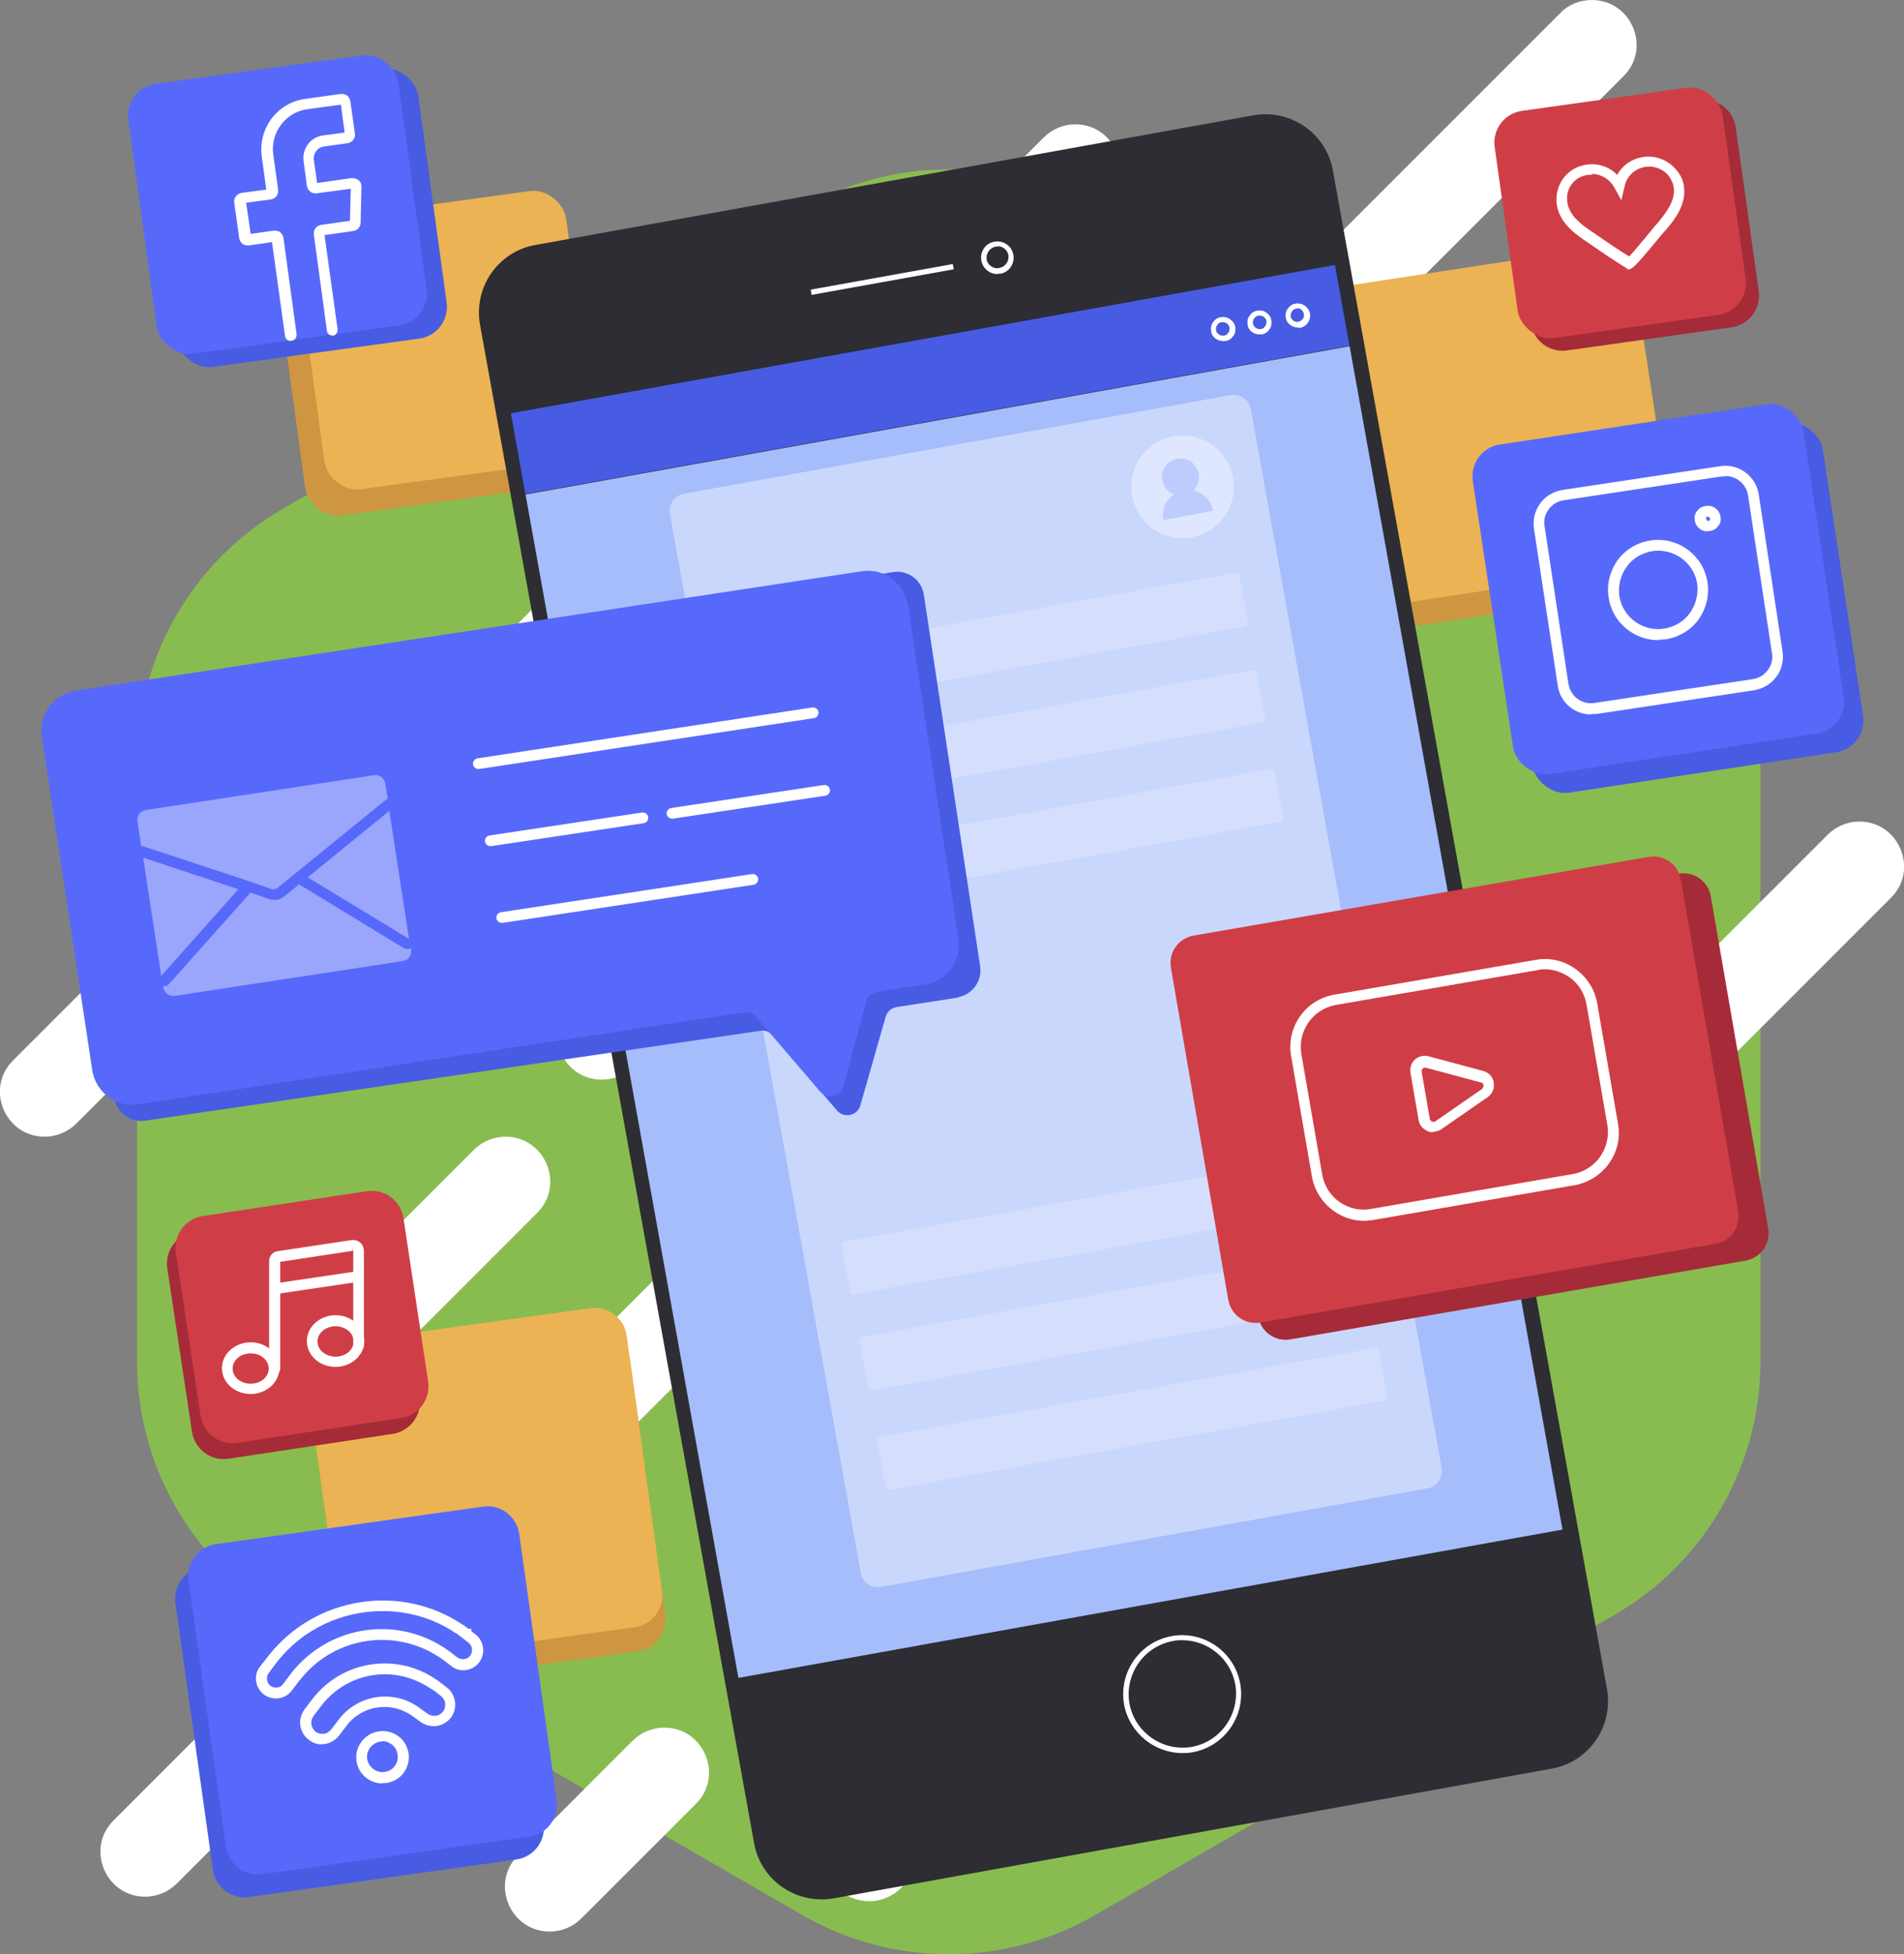 <?xml version="1.0" encoding="UTF-8"?>
<svg id="OBJECTS" xmlns="http://www.w3.org/2000/svg" version="1.1" viewBox="0 0 464.1 476.2">
  <rect x="0" y="0" width="464.1" height="476.2" fill="#808080" stroke="none"/>
  <!-- Generator: Adobe Illustrator 29.0.1, SVG Export Plug-In . SVG Version: 2.1.0 Build 192)  -->
  <defs>
    <style>
      .st0 {
        fill: #cf3e46;
      }

      .st1 {
        fill: #2d2d33;
      }

      .st2 {
        fill: #475ce3;
      }

      .st3 {
        opacity: .6;
      }

      .st3, .st4 {
        fill: #a6bdfc;
      }

      .st5 {
        fill: #ebb353;
      }

      .st6 {
        fill: #5769fa;
      }

      .st7 {
        fill: #ce9641;
      }

      .st8, .st9, .st10 {
        fill: #fff;
      }

      .st9 {
        opacity: .4;
      }

      .st10 {
        opacity: .2;
      }

      .st11 {
        fill: #88bc50;
      }

      .st12 {
        fill: #a52b38;
      }

      .st13 {
        opacity: .4;
      }
    </style>
  </defs>
  <g>
    <path class="st11" d="M33.4,185.7v146.1c0,25.5,13.6,49,35.7,61.8l126.5,73.1c22.1,12.7,49.3,12.7,71.3,0l126.5-73.1c22.1-12.7,35.7-36.3,35.7-61.8v-146.1c0-25.5-13.6-49-35.7-61.8l-126.5-73.1c-22.1-12.7-49.3-12.7-71.3,0l-126.5,73.1c-22.1,12.7-35.7,36.3-35.7,61.8Z"/>
    <path class="st8" d="M146.7,263.1h0c-9.7,0-14.6-11.8-7.7-18.6L380.3,3.2C382.3,1.1,385.1,0,388,0h0C397.7,0,402.6,11.8,395.7,18.6l-241.3,241.3c-2,2-4.8,3.2-7.7,3.2Z"/>
    <path class="st8" d="M35.4,462.2h0c-9.7,0-14.6-11.8-7.7-18.6l241.3-241.3c2-2,4.8-3.2,7.7-3.2h0c9.7,0,14.6,11.8,7.7,18.6L43.1,459c-2,2-4.8,3.2-7.7,3.2Z"/>
    <path class="st8" d="M211.9,463.3h0c-9.7,0-14.6-11.8-7.7-18.6l241.3-241.3c2-2,4.8-3.2,7.7-3.2h0c9.7,0,14.6,11.8,7.7,18.6l-241.3,241.3c-2,2-4.8,3.2-7.7,3.2Z"/>
    <path class="st8" d="M93.4,211.1h0c-9.7,0-14.6-11.8-7.7-18.6l94.2-94.2c2-2,4.8-3.2,7.7-3.2h0c9.7,0,14.6,11.8,7.7,18.6l-94.2,94.2c-2,2-4.8,3.2-7.7,3.2Z"/>
    <path class="st8" d="M10.9,277h0c-9.7,0-14.6-11.8-7.7-18.6l44.9-44.9c2-2,4.8-3.2,7.7-3.2h0c9.7,0,14.6,11.8,7.7,18.6l-44.9,44.9c-2,2-4.8,3.2-7.7,3.2Z"/>
    <path class="st8" d="M134,470.7h0c-9.7,0-14.6-11.8-7.7-18.6l27.9-27.9c2-2,4.8-3.2,7.7-3.2h0c9.7,0,14.6,11.8,7.7,18.6l-27.9,27.9c-2,2-4.8,3.2-7.7,3.2Z"/>
    <path class="st8" d="M234.2,80h0c-9.7,0-14.6-11.8-7.7-18.6l27.9-27.9c2-2,4.8-3.2,7.7-3.2h0c9.7,0,14.6,11.8,7.7,18.6l-27.9,27.9c-2,2-4.8,3.2-7.7,3.2Z"/>
    <path class="st8" d="M95.3,326.7h0c-9.7,0-14.6-11.8-7.7-18.6l27.9-27.9c2-2,4.8-3.2,7.7-3.2h0c9.7,0,14.6,11.8,7.7,18.6l-27.9,27.9c-2,2-4.8,3.2-7.7,3.2Z"/>
  </g>
  <g>
    <g>
      <g>
        <g>
          <rect class="st7" x="325.6" y="70.4" width="78.7" height="78.5" rx="7.8" ry="7.8" transform="translate(-12.4 56.6) rotate(-8.7)"/>
          <path class="st5" d="M332.5,64.5h63.1c4.3,0,7.8,3.5,7.8,7.8v62.9c0,4.3-3.5,7.8-7.8,7.8h-63.1c-4.3,0-7.8-3.5-7.8-7.8v-62.9c0-4.3,3.5-7.8,7.8-7.8Z" transform="translate(-11.5 56.4) rotate(-8.7)"/>
        </g>
        <g>
          <rect class="st2" x="368.1" y="107.7" width="81.5" height="81.2" rx="7.8" ry="7.8" transform="translate(-17.5 62.6) rotate(-8.6)"/>
          <rect class="st6" x="363.4" y="103.1" width="81.5" height="81.2" rx="7.8" ry="7.8" transform="translate(-16.9 61.9) rotate(-8.6)"/>
          <g>
            <path class="st8" d="M387.8,174.1c-4,0-7.5-2.9-8.1-7l-5.8-38.3c-.3-2.2.2-4.3,1.5-6.1,1.3-1.8,3.2-2.9,5.4-3.3l38.5-5.8c4.5-.7,8.7,2.4,9.4,6.9l5.8,38.3c.3,2.2-.2,4.4-1.5,6.1-1.3,1.8-3.2,2.9-5.4,3.3l-38.5,5.8c-.4,0-.8,0-1.2,0ZM420.5,116.1c-.3,0-.6,0-.8,0l-38.5,5.8c-1.5.2-2.8,1-3.7,2.2-.9,1.2-1.3,2.7-1,4.2l5.8,38.3c.5,3.1,3.3,5.2,6.4,4.7l38.5-5.8c1.5-.2,2.8-1,3.7-2.2.9-1.2,1.3-2.7,1-4.2l-5.8-38.3c-.4-2.8-2.8-4.8-5.5-4.8Z"/>
            <path class="st8" d="M404.2,156c-5.9,0-11.2-4.3-12.1-10.4-.5-3.2.3-6.4,2.2-9.1,1.9-2.6,4.8-4.3,8-4.8,6.7-1,12.9,3.6,13.9,10.2h0c.5,3.2-.3,6.4-2.2,9.1-1.9,2.6-4.8,4.3-8,4.8-.6,0-1.2.1-1.8.1ZM404.2,134.2c-.5,0-1,0-1.4.1-2.5.4-4.8,1.7-6.3,3.8-1.5,2.1-2.1,4.6-1.8,7.1.8,5.2,5.7,8.8,10.9,8,2.5-.4,4.8-1.7,6.3-3.8,1.5-2.1,2.1-4.6,1.8-7.1h0c-.7-4.7-4.8-8.1-9.5-8.1Z"/>
            <path class="st8" d="M416.2,129.5c-1.5,0-2.9-1.1-3.1-2.7-.1-.8,0-1.7.6-2.3.5-.7,1.2-1.1,2.1-1.2,1.7-.3,3.3.9,3.6,2.6h0c.1.8,0,1.7-.6,2.3-.5.7-1.2,1.1-2.1,1.2-.2,0-.3,0-.5,0ZM416.2,125.9s0,0,0,0c-.2,0-.3.1-.3.2,0,0-.1.2,0,.4,0,.3.3.5.6.4.2,0,.3-.1.3-.2,0,0,.1-.2,0-.4,0-.2-.3-.4-.5-.4Z"/>
          </g>
        </g>
        <g>
          <path class="st12" d="M377.9,26.9h40.5c4.3,0,7.8,3.5,7.8,7.8v40.3c0,4.3-3.5,7.8-7.8,7.8h-40.5c-4.3,0-7.8-3.5-7.8-7.8v-40.3c0-4.3,3.5-7.8,7.8-7.8Z" transform="translate(-3.8 56) rotate(-8)"/>
          <rect class="st0" x="366.9" y="23.8" width="56.1" height="55.9" rx="7.8" ry="7.8" transform="translate(-3.4 55.6) rotate(-8)"/>
          <path class="st8" d="M397.2,65.7c-.2,0-.5-.1-.7-.3-3.4-2.1-6.7-4.4-9.9-6.6l-.6-.4c-2.9-2-6.3-4.8-6.6-9.2-.3-4.6,2.9-8.5,7.4-9.1,2.8-.4,5.5.6,7.4,2.5,1.6-2.9,4.8-4.7,8.4-4.4,2.5.2,4.9,1.6,6.4,3.7.9,1.2,1.4,2.5,1.5,3.9.4,4.1-2.1,7.5-4.5,10.3l-.4.4c-6.2,7.5-7.6,9.1-8.5,9.1ZM387.9,42.6c-.3,0-.5,0-.8,0-3.2.4-5.4,3.1-5.1,6.3.2,3.2,3,5.5,5.5,7.2l.6.4c2.9,2,5.9,4.1,9,6,.8-.8,2.6-2.9,6.6-7.8l.4-.4c2.1-2.6,4.2-5.3,3.9-8.4h0c-.1-1-.5-1.9-1-2.7-1-1.5-2.7-2.4-4.5-2.6-3.1-.2-5.9,1.8-6.5,4.8l-.8,3.4-1.7-3.1c-1.1-2-3.2-3.3-5.4-3.3Z"/>
        </g>
      </g>
      <g>
        <rect class="st7" x="70.7" y="56" width="66.4" height="66.4" rx="7.8" ry="7.8" transform="translate(-11.2 15) rotate(-7.8)"/>
        <rect class="st5" x="75.4" y="49.6" width="66.4" height="66.4" rx="7.8" ry="7.8" transform="translate(-10.3 15.6) rotate(-7.8)"/>
        <rect class="st2" x="39.3" y="19.8" width="66.4" height="66.4" rx="7.8" ry="7.8" transform="translate(-6.5 10.4) rotate(-7.8)"/>
        <rect class="st6" x="34.5" y="16.6" width="66.4" height="66.4" rx="7.8" ry="7.8" transform="translate(-6.2 9.7) rotate(-7.8)"/>
        <path class="st8" d="M70.8,83.1c-.6,0-1.2-.5-1.3-1.1l-3.2-23-5.6.8c-.6,0-1.1,0-1.6-.4-.4-.3-.7-.8-.8-1.4l-1.2-8.6c-.2-1.2.7-2.2,1.8-2.4l6-.8-1.1-8.1c-.9-6.8,3.8-13.1,10.6-14l8.6-1.2c.6,0,1.1,0,1.6.4.4.3.7.8.8,1.4l1.1,7.8c.2,1.2-.6,2.2-1.8,2.4l-5.7.8c-.8.1-1.5.5-1.9,1.1-.5.6-.7,1.4-.6,2.2l.8,5.6,8.4-1.2c.6,0,1.2.1,1.7.5.5.4.7,1,.7,1.6l-.2,8.8c0,1-.8,1.9-1.8,2l-7,1,3.2,23c0,.7-.4,1.4-1.1,1.5-.7,0-1.4-.4-1.5-1.1l-3.2-23.5c0-.6,0-1.1.4-1.6.3-.4.8-.7,1.4-.8l7-1,.2-7.8-8.3,1.1c-1.1.2-2.2-.6-2.4-1.8l-.8-6.1c-.2-1.5.2-2.9,1.1-4.1.9-1.2,2.2-1.9,3.7-2.1l5.2-.7-.9-6.8-8.1,1.1c-5.4.7-9.1,5.7-8.4,11l1.2,8.6c0,.6,0,1.1-.4,1.6-.3.4-.8.7-1.4.8l-6,.8,1.1,7.6,5.6-.8c.6,0,1.1,0,1.6.4.4.3.7.8.8,1.4l3.2,23.5c0,.7-.4,1.4-1.1,1.5,0,0-.1,0-.2,0Z"/>
      </g>
    </g>
    <g>
      <g>
        <g>
          <path class="st1" d="M378.2,431l-175,31.6c-9.1,1.6-17.8-4.4-19.4-13.5L117,79.1c-1.6-9.1,4.4-17.8,13.5-19.4l175-31.6c9.1-1.6,17.8,4.4,19.4,13.5l66.8,370c1.6,9.1-4.4,17.8-13.5,19.4Z"/>
          <g>
            <rect class="st8" x="197.4" y="67.3" width="35.2" height="1.3" transform="translate(-8.6 39.3) rotate(-10.2)"/>
            <path class="st8" d="M243.2,66.8c-.8,0-1.6-.2-2.3-.7-.9-.6-1.5-1.5-1.7-2.6-.4-2.2,1.1-4.3,3.2-4.6,2.2-.4,4.3,1.1,4.6,3.2.4,2.2-1.1,4.3-3.2,4.6-.2,0-.5,0-.7,0ZM243.2,60.1c-.2,0-.3,0-.5,0-1.5.3-2.4,1.7-2.2,3.1.1.7.5,1.3,1.1,1.7.6.4,1.3.6,2,.4,1.5-.3,2.4-1.7,2.2-3.1-.2-1.3-1.4-2.2-2.6-2.2Z"/>
            <path class="st8" d="M288.2,427.2c-6.8,0-12.9-4.9-14.2-11.8-1.4-7.8,3.8-15.3,11.6-16.7,7.8-1.4,15.3,3.8,16.7,11.6h0c1.4,7.8-3.8,15.3-11.6,16.7-.9.2-1.7.2-2.6.2ZM288.2,399.7c-.8,0-1.5,0-2.3.2-7.1,1.3-11.8,8.1-10.6,15.2,1.3,7.1,8.1,11.8,15.2,10.6,7.1-1.3,11.8-8.1,10.6-15.2h0c-1.1-6.3-6.7-10.8-12.9-10.8Z"/>
          </g>
        </g>
        <rect class="st4" x="152.5" y="100" width="204.1" height="293" transform="translate(-39.7 49.1) rotate(-10.2)"/>
        <g>
          <rect class="st2" x="124.7" y="82.4" width="204.1" height="20" transform="translate(-12.8 41.7) rotate(-10.2)"/>
          <g>
            <path class="st8" d="M298.1,83.1c-.6,0-1.2-.2-1.7-.5-.7-.5-1.1-1.1-1.2-1.9-.1-.8,0-1.6.5-2.2.5-.7,1.1-1.1,1.9-1.2,1.6-.3,3.2.8,3.5,2.4.1.8,0,1.6-.5,2.2-.5.7-1.1,1.1-1.9,1.2-.2,0-.4,0-.5,0ZM298.1,78.5c0,0-.2,0-.3,0-.4,0-.8.3-1.1.7-.3.4-.3.8-.3,1.2,0,.4.3.8.7,1.1.4.3.8.3,1.2.3.4,0,.8-.3,1.1-.7.3-.4.3-.8.3-1.2h0c-.1-.8-.8-1.4-1.6-1.4Z"/>
            <path class="st8" d="M307,81.5c-.6,0-1.2-.2-1.7-.5-.7-.5-1.1-1.1-1.2-1.9-.1-.8,0-1.6.5-2.2.5-.7,1.1-1.1,1.9-1.2.8-.1,1.6,0,2.2.5.7.5,1.1,1.1,1.2,1.9h0c.1.8,0,1.6-.5,2.2-.5.7-1.1,1.1-1.9,1.2-.2,0-.4,0-.5,0ZM307.1,76.9c0,0-.2,0-.3,0-.4,0-.8.3-1.1.7-.3.4-.3.8-.3,1.2,0,.4.3.8.7,1.1.4.3.8.3,1.2.3.4,0,.8-.3,1.1-.7.3-.4.3-.8.3-1.2h0c0-.4-.3-.8-.7-1.1-.3-.2-.6-.3-.9-.3Z"/>
            <path class="st8" d="M316.3,79.8c-1.4,0-2.7-1-2.9-2.4-.1-.8,0-1.6.5-2.2.5-.7,1.1-1.1,1.9-1.2,1.6-.3,3.2.8,3.5,2.4h0c.3,1.6-.8,3.2-2.4,3.5-.2,0-.4,0-.5,0ZM316.3,75.2c0,0-.2,0-.3,0-.4,0-.8.3-1.1.7-.3.4-.3.8-.3,1.2.2.9,1,1.5,1.9,1.3.9-.2,1.5-1,1.3-1.9-.1-.8-.8-1.4-1.6-1.4Z"/>
          </g>
        </g>
      </g>
      <g>
        <path class="st9" d="M347.9,362.7l-133.1,24c-2.4.4-4.6-1.1-5-3.5l-46.5-257.9c-.4-2.4,1.1-4.6,3.5-5l133.1-24c2.4-.4,4.6,1.1,5,3.5l46.5,257.9c.4,2.4-1.1,4.6-3.5,5Z"/>
        <path class="st10" d="M303.6,152.6l-120.8,21.8c-.4,0-.8-.2-.9-.6l-2.1-11.5c0-.4.2-.8.6-.9l120.8-21.8c.4,0,.8.2.9.6l2.1,11.5c0,.4-.2.8-.6.9Z"/>
        <path class="st10" d="M184.9,173.9h122.8c.4,0,.7.3.7.7v11.6c0,.4-.3.7-.7.7h-122.8c-.4,0-.7-.3-.7-.7v-11.6c0-.4.3-.7.7-.7Z" transform="translate(-28.1 46.6) rotate(-10.2)"/>
        <path class="st10" d="M189.3,198h122.8c.4,0,.7.3.7.7v11.6c0,.4-.3.7-.7.7h-122.8c-.4,0-.7-.3-.7-.7v-11.6c0-.4.3-.7.7-.7Z" transform="translate(-32.3 47.8) rotate(-10.2)"/>
        <path class="st10" d="M206.1,291.5h122.8c.4,0,.7.3.7.7v11.6c0,.4-.3.7-.7.7h-122.8c-.4,0-.7-.3-.7-.7v-11.6c0-.4.3-.7.7-.7Z" transform="translate(-48.7 52.2) rotate(-10.2)"/>
        <path class="st10" d="M333.3,317l-120.8,21.8c-.4,0-.8-.2-.9-.6l-2.1-11.5c0-.4.2-.8.6-.9l120.8-21.8c.4,0,.8.2.9.6l2.1,11.5c0,.4-.2.8-.6.9Z"/>
        <path class="st10" d="M214.7,339.1h122.8c.4,0,.7.3.7.7v11.6c0,.4-.3.7-.7.7h-122.8c-.4,0-.7-.3-.7-.7v-11.6c0-.4.3-.7.7-.7Z" transform="translate(-57 54.5) rotate(-10.2)"/>
        <g>
          <path class="st9" d="M300.5,116.3c1.3,6.8-3.1,13.3-9.9,14.6-6.8,1.3-13.3-3.1-14.6-9.9-1.3-6.8,3.1-13.3,9.9-14.6,6.8-1.3,13.3,3.1,14.6,9.9Z"/>
          <path class="st3" d="M290.9,119.5c1.1-1,1.6-2.6,1.3-4.1-.5-2.5-2.9-4.1-5.3-3.6-2.5.5-4.1,2.9-3.6,5.3.3,1.6,1.4,2.8,2.8,3.4-1.9,1.3-3,3.7-2.5,6.2,0,.1,12.1-2.2,12.1-2.3-.5-2.5-2.4-4.3-4.6-4.8Z"/>
        </g>
      </g>
    </g>
    <g>
      <g>
        <g>
          <path class="st7" d="M87.3,328.6h63.1c4.3,0,7.8,3.5,7.8,7.8v62.9c0,4.3-3.5,7.8-7.8,7.8h-63.1c-4.3,0-7.8-3.5-7.8-7.8v-62.9c0-4.3,3.5-7.8,7.8-7.8Z" transform="translate(-49.4 19.8) rotate(-7.9)"/>
          <path class="st5" d="M86.5,322.7h63.1c4.3,0,7.8,3.5,7.8,7.8v62.9c0,4.3-3.5,7.8-7.8,7.8h-63.1c-4.3,0-7.8-3.5-7.8-7.8v-62.9c0-4.3,3.5-7.8,7.8-7.8Z" transform="translate(-48.6 19.7) rotate(-7.9)"/>
        </g>
        <g>
          <path class="st2" d="M55,376.8h65.8c4.3,0,7.8,3.5,7.8,7.8v65.6c0,4.3-3.5,7.8-7.8,7.8H55c-4.3,0-7.8-3.5-7.8-7.8v-65.6c0-4.3,3.5-7.8,7.8-7.8Z" transform="translate(-57.5 16.4) rotate(-8)"/>
          <path class="st6" d="M58.1,371.2h65.8c4.3,0,7.8,3.5,7.8,7.8v65.6c0,4.3-3.5,7.8-7.8,7.8H58.1c-4.3,0-7.8-3.5-7.8-7.8v-65.6c0-4.3,3.5-7.8,7.8-7.8Z" transform="translate(-56.6 16.8) rotate(-8)"/>
          <g>
            <path class="st8" d="M93.2,434.6c-3.1,0-5.9-2.3-6.3-5.5-.5-3.5,2-6.7,5.5-7.2,1.7-.2,3.4.2,4.7,1.2,1.4,1,2.2,2.5,2.5,4.2.2,1.7-.2,3.4-1.2,4.7-1,1.4-2.5,2.2-4.2,2.5-.3,0-.6,0-.9,0ZM93.2,424.4c-.2,0-.3,0-.5,0-2,.3-3.5,2.2-3.2,4.2.3,2,2.2,3.5,4.2,3.2,1-.1,1.9-.6,2.5-1.4.6-.8.9-1.8.7-2.8h0c-.1-1-.6-1.9-1.4-2.5-.7-.5-1.4-.8-2.3-.8Z"/>
            <g>
              <path class="st8" d="M78.5,425.1c-1.2,0-2.3-.4-3.2-1.1-1.1-.8-1.9-2.1-2.1-3.5-.2-1.4.2-2.8,1-3.9l1.9-2.5c7.2-9.4,20.4-11.5,30.1-4.9.1,0,.2.1.3.2l.3.2c.1,0,.3.2.4.3l1.7,1.3c1.1.8,1.8,2.1,2,3.5.2,1.4-.2,2.8-1,3.9-.9,1.1-2.1,1.8-3.5,2-1.4.2-2.8-.2-3.9-1l-1.8-1.3c-5.1-3.8-12.3-2.9-16.2,2.2l-1.9,2.5c-.9,1.1-2.1,1.8-3.5,2-.2,0-.5,0-.7,0ZM93.8,408c-5.9,0-11.7,2.7-15.5,7.7l-1.9,2.5c-.4.6-.6,1.3-.5,2s.5,1.3,1,1.8c.6.4,1.3.6,2,.5.7,0,1.3-.5,1.8-1l1.9-2.5c4.7-6.2,13.6-7.4,19.8-2.7l1.8,1.3c.6.4,1.3.6,2,.5.7,0,1.3-.5,1.8-1,.4-.6.6-1.3.5-2,0-.7-.5-1.3-1-1.8l-1.8-1.4c0,0-.1,0-.2-.1l-.5-.3c-3.4-2.3-7.3-3.5-11.1-3.5ZM105,411.6s0,0,0,0h0Z"/>
              <path class="st8" d="M67.3,413.9c-1,0-2.1-.3-3-1-2.1-1.6-2.6-4.7-.9-6.8l2.2-2.8c11.3-14.2,31.9-17.5,47-7.5.2.1.5.3.8.5l.7.6h.7c0,0,.1.6.1.6l1,.8c2.1,1.6,2.5,4.7.9,6.8-1.6,2.1-4.7,2.6-6.8.9l-2.1-1.6c-11-7.9-26.3-5.8-34.7,4.9l-.2.2-1.9,2.5c-1,1.3-2.4,1.9-3.9,1.9ZM93.2,392.6c-9.7,0-19.3,4.3-25.6,12.3l-2.1,2.8c-.7,1-.5,2.4.4,3.1,1,.7,2.4.6,3.1-.4l2.1-2.8c9.3-11.7,26.1-14.1,38.3-5.3l2.1,1.6c1,.7,2.4.5,3.1-.4.7-1,.6-2.4-.4-3.2l-2.6-2c-.1-.1-.3-.2-.4-.3h-.1c-5.4-3.7-11.7-5.4-17.9-5.4Z"/>
            </g>
          </g>
        </g>
        <g>
          <path class="st12" d="M51.2,296.9h40.5c4.3,0,7.8,3.5,7.8,7.8v40.3c0,4.3-3.5,7.8-7.8,7.8h-40.5c-4.3,0-7.8-3.5-7.8-7.8v-40.3c0-4.3,3.5-7.8,7.8-7.8Z" transform="translate(-47.7 14.3) rotate(-8.6)"/>
          <path class="st0" d="M53.3,293h40.5c4.3,0,7.8,3.5,7.8,7.8v40.3c0,4.3-3.5,7.8-7.8,7.8h-40.5c-4.3,0-7.8-3.5-7.8-7.8v-40.3c0-4.3,3.5-7.8,7.8-7.8Z" transform="translate(-47.1 14.6) rotate(-8.6)"/>
          <g>
            <path class="st8" d="M61.1,339.7c-3.9,0-7-2.8-7-6.3s3.2-6.3,7-6.3,7,2.8,7,6.3-3.2,6.3-7,6.3ZM61.1,329.8c-2.4,0-4.4,1.6-4.4,3.7s2,3.7,4.4,3.7,4.4-1.6,4.4-3.7-2-3.7-4.4-3.7Z"/>
            <path class="st8" d="M81.8,333.1c-3.9,0-7-2.8-7-6.3s3.2-6.3,7-6.3,7,2.8,7,6.3-3.2,6.3-7,6.3ZM81.8,323.2c-2.4,0-4.4,1.6-4.4,3.7s2,3.7,4.4,3.7,4.4-1.6,4.4-3.7-2-3.7-4.4-3.7Z"/>
            <path class="st8" d="M66.9,334.8c-.7,0-1.3-.6-1.3-1.3v-26.2c0-1.2.9-2.3,2.1-2.4l17.9-2.7c.8-.1,1.6.1,2.2.6.6.5.9,1.3.9,2.1v23c0,.7-.6,1.3-1.3,1.3s-1.3-.6-1.3-1.3v-23l-.3-1.4.2,1.3-17.7,2.7v26.1c0,.7-.6,1.3-1.3,1.3Z"/>
            <rect class="st8" x="66.8" y="311.2" width="20.7" height="2.6" transform="translate(-44.9 14.7) rotate(-8.4)"/>
          </g>
        </g>
      </g>
      <g>
        <g>
          <path class="st12" d="M425.5,307.2l-111,19.2c-3.7.6-7.1-1.8-7.8-5.5l-14-81c-.6-3.7,1.8-7.1,5.5-7.8l111-19.2c3.7-.6,7.1,1.8,7.8,5.5l14,81c.6,3.7-1.8,7.1-5.5,7.8Z"/>
          <path class="st0" d="M418.2,303.1l-111,19.2c-3.7.6-7.1-1.8-7.8-5.5l-14-81c-.6-3.7,1.8-7.1,5.5-7.8l111-19.2c3.7-.6,7.1,1.8,7.8,5.5l14,81c.6,3.7-1.8,7.1-5.5,7.8Z"/>
          <path class="st8" d="M332.5,297.5c-2.6,0-5.2-.8-7.4-2.4-2.8-2-4.7-5-5.3-8.3l-5.1-29.5c-1.2-7,3.5-13.7,10.5-14.9l49.2-8.5c3.4-.6,6.8.2,9.6,2.2,2.8,2,4.7,5,5.3,8.3l5.1,29.5c.6,3.4-.2,6.8-2.2,9.6-2,2.8-5,4.7-8.3,5.3l-49.2,8.5c-.7.1-1.5.2-2.2.2ZM376.6,236.2c-.6,0-1.2,0-1.8.2l-49.2,8.5c-5.6,1-9.3,6.3-8.4,11.9l5.1,29.5c.5,2.7,2,5.1,4.2,6.6,2.3,1.6,5,2.2,7.7,1.7l49.2-8.5c5.6-1,9.3-6.3,8.4-11.9l-5.1-29.5c-.5-2.7-2-5.1-4.2-6.6-1.8-1.2-3.8-1.9-5.9-1.9Z"/>
          <path class="st8" d="M349.3,275.9c-.5,0-.9,0-1.4-.3-1.1-.5-1.9-1.4-2.1-2.6l-2-11.6c-.2-1.2.2-2.4,1.1-3.2.9-.8,2.1-1.1,3.3-.8l13.4,3.6c1.3.4,2.3,1.4,2.5,2.8.2,1.4-.3,2.7-1.4,3.5l-11.4,7.9c-.6.4-1.3.6-2,.6ZM346.5,261l2,11.6c0,.4.4.6.5.7.1,0,.5.2.8,0l11.4-7.9c.4-.3.4-.7.4-.9,0-.2-.1-.6-.6-.7l-13.4-3.6c-.4-.1-.7,0-.8.2-.1,0-.3.4-.3.8h0Z"/>
        </g>
        <g>
          <path class="st2" d="M233.5,243.1l-14.9,2.3c-1.3.2-2.3,1.1-2.7,2.3l-6.2,21.7c-.7,2.5-4,3.2-5.7,1.2l-15.7-18.3c-.7-.9-1.9-1.3-3-1.1l-150,21.9c-3.6.5-6.9-2-7.4-5.6l-13.7-90.4c-.6-3.6,1.9-7,5.4-7.6l198.2-30.1c3.6-.5,6.9,2,7.4,5.6l13.7,90.4c.6,3.6-1.9,7-5.4,7.6Z"/>
          <path class="st6" d="M225.4,239.9l-11.6,1.8c-1.3.2-2.4,1.1-2.7,2.4l-5.5,20.6c-.7,2.6-4,3.3-5.7,1.3l-15.6-18.2c-.7-.9-1.9-1.3-3-1.1l-147.6,22.4c-5.4.8-10.3-2.9-11.2-8.2l-12.3-81.4c-.8-5.4,2.9-10.3,8.2-11.2l191.7-29.1c5.4-.8,10.3,2.9,11.2,8.2l12.3,81.4c.8,5.4-2.9,10.3-8.2,11.2Z"/>
          <g class="st13">
            <g>
              <path class="st8" d="M59.7,214.4l6.6,2.3c.4.1.8,0,1.2-.2l24.7-20.1,1.9-1.5c.1-.1.3-.2.4-.2l-.6-3.8c-.2-1.3-1.4-2.2-2.7-2l-55.7,8.5c-1.3.2-2.2,1.4-2,2.7l.9,6,1.6.5,23.7,7.8Z"/>
              <polygon class="st8" points="34.9 209 39.3 237.8 58.1 216.7 34.9 209"/>
              <polygon class="st8" points="99.7 228.8 94.9 197.6 75 213.8 99.7 228.8"/>
              <path class="st8" d="M98.5,231.1l-25.6-15.6-3.7,3c-.5.4-1.2.7-1.8.8-.6,0-1.2,0-1.8-.2l-4.6-1.6c0,0-.1.2-.2.3l-19.7,22.1c-.2.2-.5.4-.8.4-.2,0-.3,0-.5,0v.4c.3,1.3,1.5,2.2,2.7,2l55.7-8.5c1.3-.2,2.2-1.4,2-2.7v-.5c-.3.2-.5.3-.7.3-.3,0-.6,0-.9-.2Z"/>
            </g>
          </g>
          <path class="st8" d="M116.6,187.4c-.6,0-1.2-.5-1.3-1.1-.1-.7.4-1.4,1.1-1.5l81.6-12.4c.7-.1,1.4.4,1.5,1.1.1.7-.4,1.4-1.1,1.5l-81.6,12.4c0,0-.1,0-.2,0Z"/>
          <path class="st8" d="M122.3,224.9c-.6,0-1.2-.5-1.3-1.1-.1-.7.4-1.4,1.1-1.5l61.2-9.3c.7-.1,1.4.4,1.5,1.1.1.7-.4,1.4-1.1,1.5l-61.2,9.3c0,0-.1,0-.2,0Z"/>
          <path class="st8" d="M119.5,206.2c-.6,0-1.2-.5-1.3-1.1-.1-.7.4-1.4,1.1-1.5l37.2-5.6c.7-.1,1.4.4,1.5,1.1.1.7-.4,1.4-1.1,1.5l-37.2,5.6c0,0-.1,0-.2,0Z"/>
          <path class="st8" d="M163.8,199.5c-.6,0-1.2-.5-1.3-1.1-.1-.7.4-1.4,1.1-1.5l37.2-5.6c.7-.1,1.4.4,1.5,1.1.1.7-.4,1.4-1.1,1.5l-37.2,5.6c0,0-.1,0-.2,0Z"/>
        </g>
      </g>
    </g>
  </g>
</svg>